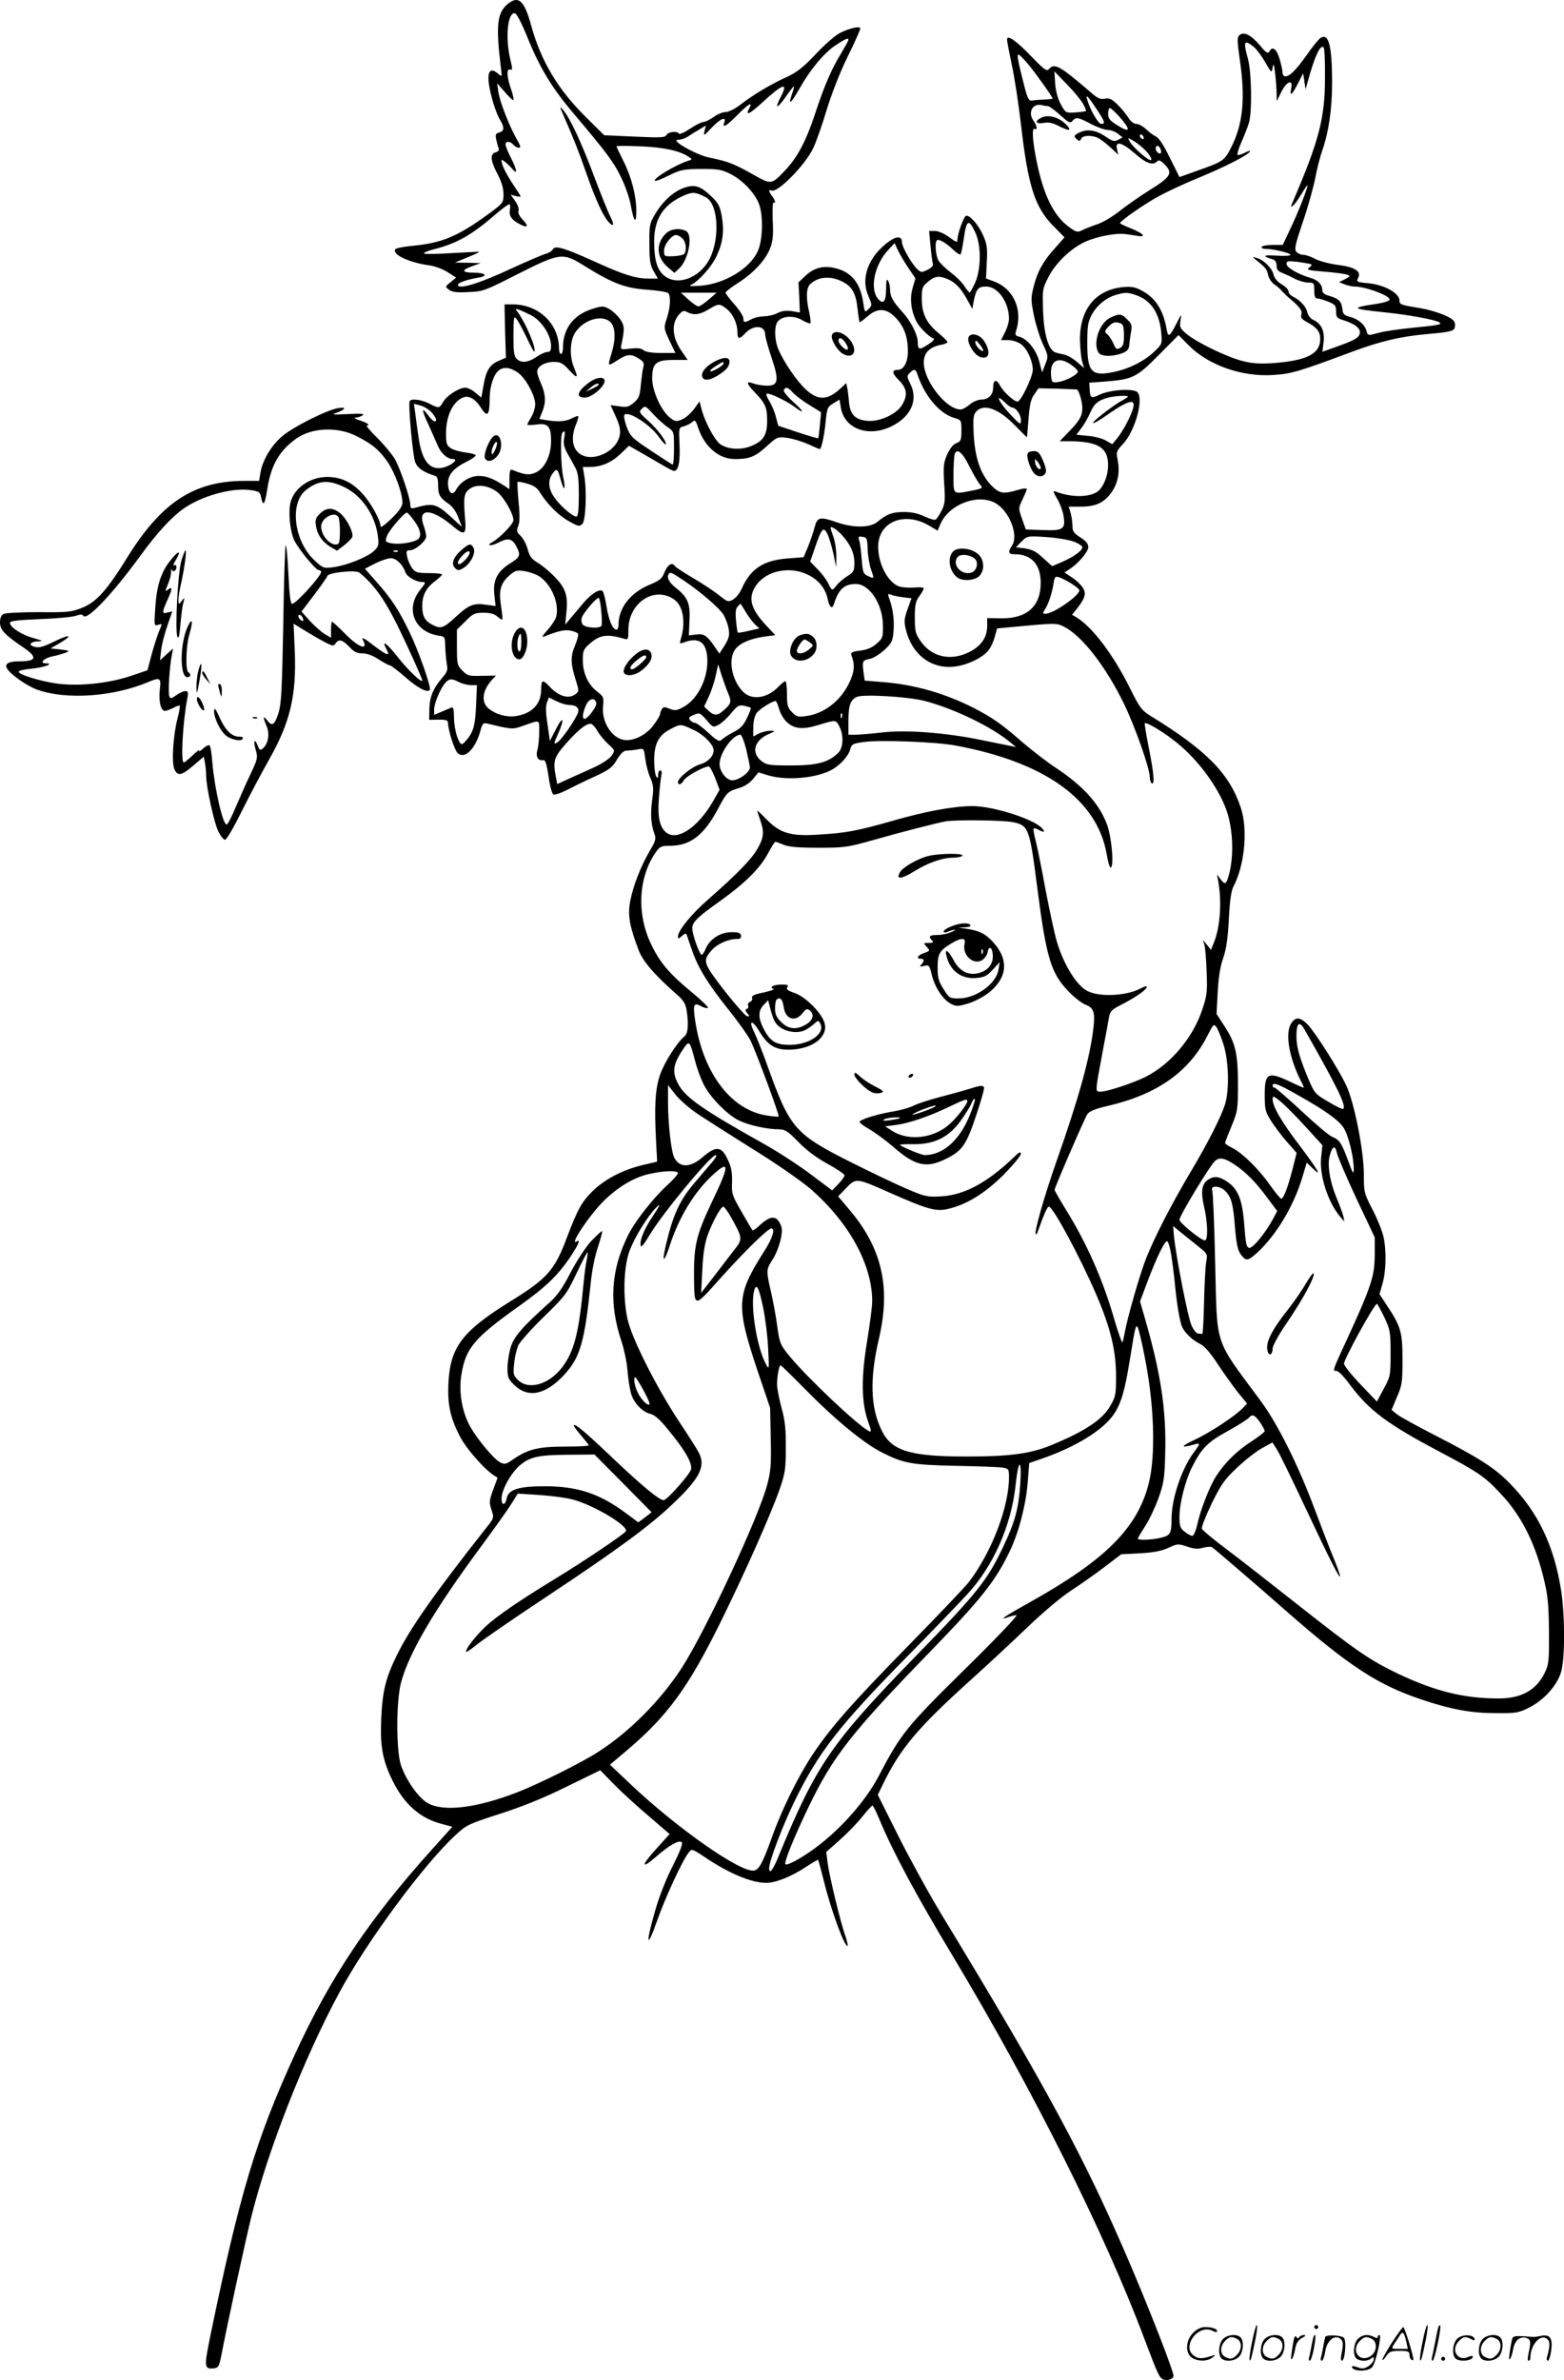 <svg version="1.0" xmlns="http://www.w3.org/2000/svg"
  viewBox="0 0 788.981 1200.22"
 preserveAspectRatio="xMidYMid meet">
<g transform="translate(-1,1200.501) scale(0.1,-0.1)"
fill="#000000" stroke="none">
<path d="M2570 11984 c-52 -45 -59 -106 -34 -314 7 -54 7 -55 -13 -37 -49 43
-63 -1 -34 -113 11 -45 30 -97 41 -115 26 -42 25 -61 -1 -68 -18 -5 -21 -11
-16 -34 3 -15 8 -35 12 -44 4 -11 0 -18 -14 -22 -30 -7 -27 -43 9 -110 20 -39
30 -71 30 -101 0 -44 -1 -45 -77 -101 -155 -113 -234 -146 -386 -160 -43 -4
-80 -12 -83 -17 -17 -27 71 -68 177 -82 25 -4 65 -19 88 -34 l42 -27 -28 -23
c-28 -22 -28 -23 -8 -38 15 -12 39 -15 97 -12 75 3 83 6 250 91 214 108 227
110 338 40 142 -88 203 -111 315 -119 55 -4 103 -12 107 -18 13 -18 9 -74 -8
-126 -16 -49 -16 -50 13 -112 l30 -63 -72 0 c-47 0 -78 5 -89 14 -11 10 -31
12 -66 8 -48 -6 -50 -5 -46 16 18 86 17 99 -6 133 -13 18 -37 41 -55 51 -30
16 -35 16 -88 -1 -92 -29 -145 -99 -145 -193 0 -18 -4 -33 -10 -33 -5 0 -10
12 -10 26 0 126 -102 224 -234 224 l-41 0 3 -134 4 -135 -35 -15 c-46 -19 -65
-49 -78 -125 l-11 -61 -30 25 c-16 14 -39 25 -50 25 -32 0 -93 -39 -112 -71
-20 -34 -21 -35 -71 -9 -39 20 -90 26 -98 13 -9 -15 15 -278 28 -310 13 -30
41 -49 98 -67 13 -4 17 -16 17 -49 0 -47 9 -63 55 -94 18 -13 37 -39 47 -68
l18 -47 -56 51 c-72 66 -91 71 -181 45 -19 -5 -23 -2 -23 14 0 35 -51 184 -78
232 -15 25 -55 73 -90 108 -35 34 -58 62 -51 62 21 0 -1 14 -39 26 -23 8 -29
12 -17 13 11 1 27 6 35 12 11 8 -10 9 -75 6 -76 -4 -85 -3 -58 6 48 18 53 31
9 24 -57 -9 -234 -98 -286 -145 -53 -46 -96 -120 -106 -180 l-7 -42 -76 0
c-252 -1 -416 -108 -587 -383 -105 -170 -158 -229 -232 -258 -51 -20 -73 -23
-216 -21 -88 0 -168 -4 -178 -9 -12 -6 -18 -21 -18 -43 0 -37 24 -63 118 -126
73 -50 67 -70 -21 -70 -55 0 -76 -13 -61 -37 18 -30 101 -88 152 -106 145 -52
382 -36 556 37 64 27 70 24 62 -38 -6 -58 5 -106 26 -106 7 0 26 7 42 15 16 9
31 14 33 11 2 -2 -3 -32 -12 -66 -21 -82 -30 -217 -16 -252 15 -39 38 -35 97
17 l52 44 6 -31 c3 -17 6 -46 6 -65 0 -55 39 -234 61 -280 12 -24 27 -43 34
-43 8 0 45 64 84 143 39 78 100 194 136 257 109 192 141 326 132 552 l-6 138
37 -23 c59 -36 95 -57 130 -75 32 -16 35 -16 47 1 16 22 36 14 74 -27 18 -19
35 -26 60 -26 23 0 52 -11 81 -30 25 -16 50 -30 56 -30 6 0 41 -27 78 -59 62
-55 110 -80 124 -66 10 10 -56 197 -103 294 -54 111 -89 165 -166 252 l-58 66
52 27 c29 14 64 26 79 26 27 0 61 -33 73 -71 7 -22 54 -49 85 -49 19 0 19 -3
-10 -39 -77 -95 -31 -211 90 -231 35 -5 35 -6 36 -57 1 -29 5 -68 8 -87 6 -29
2 -40 -22 -68 -46 -52 -65 -98 -66 -158 l-1 -55 48 1 c37 0 47 -3 47 -16 0
-35 32 -136 48 -152 35 -34 89 18 115 110 9 36 15 43 32 39 128 -31 130 -31
181 -13 92 32 84 35 84 -30 0 -33 -4 -73 -9 -91 -10 -34 4 -57 30 -51 10 2 17
-21 26 -81 6 -46 17 -87 24 -92 6 -4 37 6 68 22 31 16 94 47 141 68 74 34 89
46 112 85 21 34 34 46 52 46 13 0 37 3 54 6 30 6 30 6 37 -47 4 -30 15 -74 26
-97 16 -38 17 -53 9 -111 -10 -69 -6 -126 12 -173 8 -23 5 -35 -25 -85 -46
-80 -83 -175 -98 -253 -13 -71 -4 -123 42 -245 22 -58 79 -125 200 -231 25
-22 38 -43 42 -70 12 -70 8 -121 -10 -135 -39 -32 -103 -134 -124 -196 -24
-72 -29 -156 -19 -342 l5 -94 -72 -17 c-101 -24 -192 -71 -255 -133 -54 -54
-74 -90 -128 -232 -62 -166 -100 -208 -283 -321 -245 -152 -306 -231 -315
-415 -5 -109 10 -176 61 -273 30 -57 118 -157 164 -188 l23 -15 -22 -60 c-20
-55 -21 -64 -9 -101 14 -41 14 -42 -28 -94 -263 -334 -382 -503 -449 -640 -57
-116 -73 -182 -79 -323 -6 -136 7 -207 57 -309 59 -120 140 -191 249 -219 l53
-14 -98 -109 c-321 -356 -517 -648 -698 -1042 -194 -424 -277 -700 -422 -1402
-36 -175 -35 -183 16 -178 22 3 26 10 38 73 32 165 116 551 148 684 83 337
267 807 447 1140 137 255 426 646 585 792 56 52 66 56 223 107 110 35 220 79
335 136 l172 84 73 -75 c41 -41 120 -113 176 -160 l101 -87 -68 -75 c-77 -85
-77 -106 1 -38 65 57 115 85 128 72 7 -7 -9 -47 -44 -117 -33 -64 -69 -154
-90 -228 -49 -169 -43 -201 9 -53 41 117 129 308 161 347 14 19 17 18 83 -26
122 -82 234 -128 308 -128 47 0 129 33 199 80 32 21 61 38 62 36 2 -2 14 -48
28 -102 35 -147 108 -345 121 -331 2 2 -3 24 -11 48 -24 65 -82 306 -90 370
l-7 55 69 61 c38 34 89 86 113 117 25 31 48 56 51 56 3 0 19 -30 34 -67 69
-166 187 -386 369 -688 405 -675 770 -1403 970 -1937 69 -183 76 -196 96 -203
22 -7 50 4 50 19 0 24 -116 322 -218 561 -226 530 -420 890 -952 1765 -62 102
-159 279 -217 394 l-105 210 22 45 c90 187 175 289 450 537 80 72 207 190 282
262 80 77 172 154 221 186 46 30 122 83 169 119 l84 64 95 5 c68 4 107 11 142
27 46 21 50 22 95 7 35 -12 56 -14 81 -6 19 5 39 6 45 3 12 -8 228 -193 381
-328 310 -271 454 -366 675 -440 148 -50 250 -69 375 -69 101 -1 115 1 167 27
74 36 143 112 163 180 20 66 20 279 1 407 -35 227 -116 399 -260 545 -76 78
-155 128 -371 239 -94 48 -183 97 -198 109 l-27 22 27 65 c26 59 28 76 28 190
0 138 -8 166 -80 274 l-36 55 15 52 c18 61 21 166 5 238 -6 27 -30 88 -55 136
-43 83 -44 89 -44 178 0 120 -49 367 -90 451 -39 82 -154 263 -193 304 -37 38
-61 41 -83 7 -33 -50 -11 -175 50 -294 9 -17 15 -31 12 -31 -2 0 -33 13 -68
30 -111 53 -128 44 -128 -64 0 -75 3 -87 31 -132 17 -27 53 -75 80 -106 l50
-57 -21 -83 c-24 -93 -45 -148 -57 -148 -4 0 -30 32 -58 71 -55 79 -141 163
-192 187 -18 9 -33 19 -33 23 0 4 15 43 33 86 31 76 32 82 32 218 -1 155 -13
204 -77 299 l-31 48 6 111 c4 76 13 131 28 172 15 44 23 96 28 195 5 96 12
144 24 166 56 107 73 287 36 397 -58 172 -171 287 -455 462 -44 27 -55 41
-104 140 -83 167 -187 305 -268 356 l-24 14 22 27 c44 56 51 79 33 108 -9 15
-33 39 -54 52 l-39 26 24 16 c46 29 96 89 96 112 0 17 -12 31 -40 49 -33 21
-40 31 -40 58 0 18 -4 47 -9 65 l-10 32 62 0 c79 0 123 23 160 81 29 47 37 99
24 161 -7 32 -4 40 27 73 61 64 106 223 75 261 -18 22 -138 14 -191 -11 -44
-21 -49 -18 -51 27 l-2 33 80 6 c139 11 158 20 270 133 l100 101 51 -51 c99
-101 271 -161 428 -150 91 6 125 16 391 115 147 55 248 79 382 91 134 12 143
15 143 47 0 19 -10 29 -52 48 -29 13 -82 29 -118 35 -104 17 -110 19 -110 39
0 38 -78 81 -161 88 -54 5 -58 7 -48 26 18 33 -15 55 -101 66 -41 5 -93 19
-115 30 -21 12 -49 21 -61 21 -12 0 -27 7 -35 16 -10 13 -5 37 34 152 26 75
53 174 62 219 8 44 24 107 35 138 34 99 50 211 50 349 -1 181 -17 245 -58 220
-9 -6 -41 -44 -69 -85 -56 -78 -86 -109 -109 -109 -8 0 -14 8 -14 18 0 10 -7
42 -15 70 -16 52 -36 66 -52 37 -7 -12 -17 -6 -47 31 -45 53 -82 72 -104 51
-12 -12 -11 -29 2 -121 29 -196 17 -326 -43 -444 -34 -67 -41 -72 -166 -116
l-95 -34 -48 96 c-30 62 -55 101 -70 108 -13 6 -36 23 -51 38 -15 14 -37 26
-48 26 -13 0 -29 12 -42 33 -11 17 -35 47 -55 66 -28 27 -40 33 -63 28 -22 -4
-36 2 -68 30 -159 137 -186 152 -214 119 -10 -12 -24 -2 -84 60 -76 80 -127
117 -127 90 0 -8 11 -65 24 -128 14 -62 34 -196 46 -298 36 -313 70 -421 165
-516 l55 -56 -45 -51 c-62 -68 -91 -120 -110 -195 -15 -58 -15 -70 0 -145 9
-45 29 -110 45 -145 29 -62 29 -64 13 -104 l-16 -41 -14 54 c-15 59 -61 116
-101 126 -19 4 -22 10 -17 27 36 107 -11 214 -109 251 l-42 16 4 83 c4 68 1
90 -18 133 -23 54 -72 109 -88 99 -12 -7 -42 -92 -42 -119 0 -17 -5 -15 -42
12 -24 18 -54 31 -71 31 l-30 0 7 -75 c4 -42 9 -82 12 -90 4 -8 -6 -20 -26
-30 -30 -15 -33 -15 -52 2 -27 24 -78 113 -78 136 0 43 -46 29 -109 -33 -71
-71 -94 -162 -61 -236 20 -47 20 -48 2 -67 -19 -19 -20 -18 -27 30 -14 98 -57
153 -135 174 -63 17 -112 5 -156 -36 l-36 -34 4 -76 3 -76 -41 7 c-29 4 -51 1
-72 -10 -17 -9 -48 -16 -69 -16 -21 -1 -49 -7 -63 -15 -34 -19 -40 -18 -40 5
0 10 -20 42 -45 70 -25 28 -45 55 -45 59 0 5 28 27 63 49 78 50 139 115 162
175 14 36 17 67 13 141 -2 52 0 92 4 90 13 -8 9 11 -7 32 -18 24 -19 35 -2 28
31 -11 166 126 208 211 16 33 47 121 69 195 25 82 66 187 105 267 36 73 65
138 65 144 0 14 -53 3 -104 -23 -22 -11 -76 -58 -120 -105 -63 -67 -95 -92
-146 -116 -81 -36 -170 -90 -234 -139 -28 -22 -60 -38 -75 -38 -15 0 -42 -11
-61 -25 -19 -14 -42 -25 -51 -25 -9 0 -40 -15 -68 -34 -28 -19 -53 -30 -56
-25 -10 15 -53 10 -63 -7 -7 -13 -28 -14 -161 -8 l-153 7 -92 91 c-141 139
-227 283 -276 461 -35 128 -64 155 -120 109z m101 -168 c60 -149 122 -252 224
-373 177 -210 208 -251 246 -328 22 -44 45 -109 51 -145 15 -84 28 -99 28 -30
0 78 -25 174 -65 253 -19 38 -35 71 -35 74 0 3 55 3 123 0 119 -5 198 -23 241
-53 19 -13 19 -13 0 -19 -66 -21 -182 -91 -170 -102 3 -3 34 9 70 27 59 29 73
32 163 33 86 0 104 -3 149 -26 58 -29 119 -92 141 -146 24 -55 22 -185 -4
-242 -39 -88 -168 -166 -290 -175 -49 -3 -62 -2 -46 5 37 17 105 93 129 147
31 66 38 125 25 199 -9 51 -17 66 -55 102 -55 52 -84 60 -140 39 -53 -20 -106
-70 -143 -134 -26 -43 -28 -55 -27 -148 0 -85 4 -107 22 -138 l21 -36 -48 0
c-63 0 -130 21 -269 85 -156 70 -201 84 -213 63 -5 -9 -20 -19 -34 -22 -14 -4
-88 -35 -164 -70 -175 -82 -281 -114 -281 -87 0 10 45 26 103 36 52 8 37 25
-24 25 -60 0 -63 13 -6 33 l42 15 -65 2 -65 1 63 26 c35 14 62 27 60 28 -2 1
-61 -2 -133 -6 -71 -5 -137 -6 -145 -3 -8 3 16 14 57 24 111 29 187 73 304
175 35 30 66 52 69 50 4 -3 5 -16 2 -30 -5 -29 10 -50 51 -71 40 -21 46 -10
13 24 -17 18 -24 35 -20 45 3 9 -4 30 -17 48 l-23 32 28 -7 c21 -5 25 -4 19 6
-4 7 -25 38 -45 69 -20 31 -40 69 -44 85 -7 27 -6 28 12 14 10 -8 27 -23 36
-34 29 -36 28 -12 -2 48 -17 32 -30 65 -30 72 0 19 24 18 40 -1 7 -8 19 -15
27 -15 12 0 9 10 -10 43 -36 62 -86 189 -93 239 l-6 43 37 -42 c20 -24 40 -43
44 -43 4 0 0 24 -10 53 -23 64 -25 109 -5 101 12 -4 12 3 0 53 -26 111 -13
238 24 231 9 -2 35 -53 63 -122z m1619 -12 c0 -4 -16 -33 -35 -65 -50 -81 -86
-164 -134 -310 -46 -139 -90 -221 -154 -287 -67 -70 -66 -69 -165 -13 -91 51
-120 62 -212 81 -65 12 -202 90 -160 90 14 0 34 6 45 13 11 7 37 24 58 36 l38
23 -7 -28 c-6 -27 -4 -26 39 20 42 44 74 56 60 21 -10 -29 13 -14 67 40 56 57
79 70 60 34 -22 -40 0 -31 61 25 106 98 137 110 100 37 -34 -65 -24 -69 20 -8
22 32 42 57 44 57 2 0 -2 -18 -10 -40 -21 -60 -5 -48 38 28 55 97 122 178 181
218 50 33 66 40 66 28z m2043 -34 c14 -11 41 -46 59 -78 33 -57 33 -57 38 -27
5 24 7 17 13 -34 4 -35 7 -80 7 -100 l1 -36 22 45 c27 55 60 68 51 21 -9 -45
2 -38 33 22 l27 52 6 -40 6 -40 13 45 c34 124 62 182 78 166 5 -4 8 -74 7
-154 0 -201 -30 -316 -159 -617 -15 -34 -15 -37 -1 -26 8 7 27 33 41 57 14 24
28 44 30 44 7 0 -44 -132 -85 -217 l-39 -83 -50 0 c-27 0 -53 -4 -56 -10 -3
-6 5 -10 19 -10 39 0 126 -21 126 -30 0 -5 -33 -7 -72 -4 -69 4 -73 -2 -15
-20 10 -3 17 -15 17 -31 0 -19 7 -28 28 -36 15 -6 44 -19 64 -30 20 -10 51
-19 67 -19 29 0 31 -2 31 -40 0 -29 4 -40 15 -40 8 0 33 -7 55 -16 35 -14 40
-20 40 -49 0 -30 4 -35 38 -45 53 -17 82 -38 82 -59 0 -26 -17 -38 -108 -71
l-81 -29 6 49 c6 56 -11 93 -52 112 -14 6 -27 23 -30 38 -6 29 -35 60 -72 79
-13 6 -23 18 -23 27 0 8 -15 24 -34 35 -22 13 -37 31 -41 48 -7 33 -50 76 -85
85 -24 7 -24 7 -5 -9 48 -38 56 -47 62 -76 3 -16 17 -38 30 -47 14 -9 32 -25
41 -36 10 -10 23 -24 31 -30 56 -47 72 -67 66 -86 -5 -16 1 -24 26 -38 52 -28
69 -49 69 -86 0 -75 -66 -109 -235 -122 -69 -5 -106 -2 -155 10 -80 20 -232
94 -283 136 -34 29 -37 35 -32 68 6 37 6 37 -19 -12 -36 -71 -43 -75 -51 -30
-17 97 -58 160 -128 195 -32 17 -52 20 -93 16 -138 -14 -217 -112 -216 -266 1
-42 6 -91 11 -109 l10 -33 -35 30 c-19 17 -47 33 -62 37 -15 3 -35 8 -46 11
-35 10 -60 88 -64 209 -4 107 -3 113 26 170 36 72 114 147 187 180 59 27 160
46 206 38 16 -2 43 -6 60 -9 46 -7 23 15 -40 40 -28 11 -51 22 -51 25 1 11
130 101 200 138 41 22 131 64 200 92 129 53 244 112 256 131 3 6 -8 3 -26 -6
-17 -9 -34 -14 -37 -11 -3 3 5 32 19 63 14 32 31 75 38 97 17 54 14 258 -5
326 -24 87 -19 97 28 60z m-1137 -88 c35 -41 124 -166 124 -174 0 -2 -19 -4
-43 -5 -23 -1 -51 -3 -61 -5 -16 -3 -23 10 -41 82 -30 118 -36 150 -27 150 4
0 25 -21 48 -48z m279 -203 c9 -17 15 -32 13 -34 -2 -2 -25 -5 -53 -7 -49 -3
-49 -3 -73 40 -15 27 -26 65 -29 105 l-4 62 65 -67 c36 -37 72 -81 81 -99z
m64 -20 c45 -67 49 -79 26 -79 -14 0 -54 68 -69 118 -12 36 0 26 43 -39z
m-243 11 c7 0 34 -20 62 -45 43 -39 51 -43 62 -30 17 21 30 19 93 -15 31 -16
69 -30 84 -30 16 0 39 -9 52 -19 l24 -19 -22 -12 c-19 -10 -28 -8 -60 14 -48
33 -92 42 -130 25 -35 -15 -37 -21 -17 -38 10 -9 15 -8 20 4 7 20 65 20 96 -2
14 -9 40 -30 58 -47 l33 -31 -6 28 c-11 44 25 35 91 -23 56 -49 89 -61 111
-39 9 9 18 5 38 -15 43 -43 32 -63 -73 -128 -51 -32 -120 -80 -155 -108 -34
-27 -84 -57 -112 -66 -27 -9 -62 -23 -76 -30 -24 -12 -30 -10 -67 17 -76 55
-128 161 -162 328 -22 108 -26 176 -10 166 15 -9 11 17 -5 39 -32 42 -7 92 40
81 11 -3 25 -5 31 -5z m363 -56 c57 -65 53 -81 -9 -43 -42 26 -50 36 -50 60 0
16 4 29 9 29 5 0 28 -21 50 -46z m121 -105 c0 -6 -4 -7 -10 -4 -5 3 -10 11
-10 16 0 6 5 7 10 4 6 -3 10 -11 10 -16z m11 -65 c17 -18 29 -38 27 -45 -5
-14 -92 61 -110 94 -10 19 -9 19 21 1 18 -10 45 -33 62 -50z m73 10 c4 -9 4
-19 2 -21 -8 -8 -26 8 -26 23 0 19 16 18 24 -2z m-2293 -244 c62 -33 72 -205
19 -310 -53 -103 -176 -143 -239 -76 -29 31 -41 78 -41 164 0 111 44 181 141
227 52 24 66 23 120 -5z m1359 -177 c30 -65 30 -180 0 -252 -13 -28 -25 -51
-29 -51 -3 1 -15 15 -26 32 -11 18 -42 49 -69 69 -27 21 -55 48 -62 61 -14 24
-19 90 -8 101 9 9 44 -11 81 -46 18 -17 35 -28 38 -25 4 3 10 36 16 73 14 103
25 110 59 38z m-337 -180 l35 -52 -14 -48 c-16 -52 -8 -117 20 -171 16 -30 64
-77 85 -84 8 -2 -2 -14 -27 -30 -44 -29 -52 -28 -52 11 -1 39 -34 105 -78 153
-48 53 -62 78 -62 115 0 15 -5 35 -10 43 -7 11 -10 -1 -10 -42 0 -65 -15 -82
-42 -48 -42 52 -15 174 55 247 l30 32 17 -37 c10 -20 33 -60 53 -89z m2026 21
c11 -4 10 -7 -4 -18 -17 -12 -7 -14 76 -21 52 -4 103 -11 114 -15 18 -6 17 -8
-10 -23 l-30 -15 28 -11 c16 -6 38 -11 50 -11 55 0 177 -45 177 -65 0 -8 -29
-17 -77 -24 -121 -18 -114 -24 52 -41 117 -12 250 -36 275 -50 19 -11 0 -15
-145 -29 -60 -6 -134 -17 -163 -25 -51 -14 -52 -14 -58 9 -8 32 -42 62 -84 72
-29 8 -36 14 -38 39 -5 39 -17 52 -63 66 -30 8 -39 16 -39 33 0 26 -25 50 -60
59 -57 16 -119 51 -120 69 0 16 6 17 53 12 28 -4 58 -9 66 -11z m-2358 -90
c48 -24 67 -60 75 -135 4 -38 9 -69 11 -69 3 0 21 14 40 30 50 44 95 42 142
-8 42 -44 61 -97 61 -168 0 -55 -21 -94 -50 -94 -33 0 -31 -17 5 -53 41 -41
45 -76 15 -125 -29 -47 -116 -86 -177 -79 -60 6 -84 32 -90 93 -2 27 -6 60 -9
73 l-5 24 -27 -25 c-67 -63 -115 -64 -177 -7 -46 43 -112 139 -139 204 -19 45
-21 115 -3 138 21 29 81 33 123 8 20 -12 39 -19 42 -16 3 3 0 28 -6 56 -17 73
-15 123 6 142 42 38 103 42 163 11z m526 15 c39 -15 70 -46 101 -103 l27 -49
8 44 c12 57 22 69 62 69 59 0 115 -79 115 -163 0 -15 -9 -46 -20 -67 l-20 -40
36 0 c20 0 48 -9 64 -20 31 -22 60 -85 60 -130 0 -35 -60 -160 -77 -160 -18 0
-72 49 -89 82 -18 34 -34 28 -34 -12 0 -36 -24 -60 -60 -60 -16 0 -42 -11 -58
-25 -17 -14 -37 -25 -46 -25 -73 0 -186 145 -186 237 0 48 29 78 86 89 19 3
34 10 34 14 0 4 -20 24 -45 45 -61 49 -85 99 -85 174 0 54 3 62 31 85 33 28
53 32 96 15z m-1201 -104 c-22 -19 -45 -35 -53 -35 -7 0 -30 16 -51 35 l-37
34 90 0 90 0 -39 -34z m2157 21 c74 -27 116 -90 125 -188 5 -58 4 -59 -36 -97
-50 -48 -129 -87 -204 -102 -112 -23 -133 -1 -133 146 0 85 3 106 22 142 26
48 73 87 123 101 47 14 59 13 103 -2z m-2068 -68 c32 -25 55 -74 55 -118 0
-36 9 -38 39 -6 42 45 101 41 101 -6 0 -11 14 -62 31 -113 40 -117 36 -145
-21 -145 -21 0 -51 5 -66 10 -42 16 -41 3 3 -43 55 -57 63 -76 63 -145 0 -72
-20 -103 -85 -128 -51 -19 -112 -15 -150 10 -28 18 -77 109 -95 174 l-11 43
-28 -39 c-16 -21 -43 -45 -60 -52 -29 -12 -35 -11 -59 7 -45 33 -92 136 -92
199 0 78 19 94 109 94 l70 0 -35 51 c-43 65 -47 132 -11 175 20 23 26 25 44
15 33 -17 64 -13 108 14 49 30 55 30 90 3z m-987 -32 c54 -28 102 -101 102
-156 0 -23 -5 -30 -19 -30 -10 0 -35 -11 -55 -25 -42 -29 -78 -32 -100 -9 -13
12 -16 38 -16 117 1 95 2 101 17 82 8 -11 31 -53 50 -93 19 -41 36 -72 38 -70
13 12 -40 138 -81 196 -17 22 -16 22 10 13 14 -6 38 -17 54 -25z m402 -36 c25
-25 27 -85 5 -156 -20 -67 -20 -67 23 -40 55 36 73 38 111 15 26 -16 32 -24
27 -42 -4 -12 -9 -53 -13 -90 -5 -59 -10 -71 -36 -93 -25 -21 -36 -24 -73 -18
l-44 6 26 -57 c19 -42 25 -66 21 -92 -15 -91 -153 -148 -212 -88 -30 29 -33
83 -9 140 8 20 13 39 11 41 -2 3 -17 -2 -33 -11 -31 -16 -67 -18 -126 -9 l-37
6 14 35 c20 48 18 89 -5 142 -11 24 -20 51 -20 62 0 26 39 49 84 49 33 0 45
-6 78 -42 41 -45 47 -41 23 15 -23 56 -20 137 8 177 43 64 136 91 177 50z
m2320 -212 c19 -13 35 -28 37 -35 5 -15 -63 -51 -103 -55 -27 -3 -29 -1 -32
38 -5 71 37 93 98 52z m-2789 -41 c39 -26 89 -116 89 -161 0 -17 -9 -46 -20
-64 -11 -18 -20 -35 -20 -38 0 -4 20 -3 44 0 60 9 76 -8 76 -82 0 -73 -31
-138 -76 -159 -33 -16 -57 -13 -121 13 -10 4 -13 -9 -13 -46 l0 -52 -27 18
c-55 36 -89 49 -128 49 -44 0 -94 -31 -115 -71 -18 -33 -40 -13 -40 35 0 43
29 76 98 110 23 12 42 25 42 30 0 4 -23 11 -51 14 -28 4 -62 13 -75 22 -21 14
-24 23 -24 78 1 88 37 161 90 179 27 9 59 -10 86 -53 32 -51 44 -40 44 44 0
62 20 124 47 145 25 18 56 15 94 -11z m2015 -4 c36 -112 111 -202 186 -225 38
-11 38 -11 38 -65 0 -48 -3 -54 -26 -63 -16 -6 -32 -27 -46 -57 -18 -41 -20
-59 -15 -146 6 -86 4 -104 -13 -137 -11 -21 -24 -42 -30 -45 -6 -4 -31 4 -57
16 -31 15 -65 22 -102 22 -59 0 -87 -10 -134 -49 -37 -31 -120 -32 -202 -4
-89 31 -102 28 -115 -22 -6 -24 -21 -68 -33 -98 l-23 -55 -79 -6 c-123 -9
-189 -52 -233 -152 -10 -23 -30 -48 -45 -56 -24 -13 -28 -11 -69 22 -24 19
-82 58 -130 86 -48 28 -90 56 -93 61 -13 22 -37 8 -52 -29 -13 -34 -24 -43
-79 -66 -96 -41 -154 -117 -154 -202 0 -13 -4 -23 -10 -23 -19 0 -39 46 -50
115 -6 39 -15 74 -20 79 -14 14 -58 -13 -99 -62 -20 -24 -48 -58 -63 -75 l-27
-32 6 57 c9 87 -2 124 -55 180 -25 27 -65 60 -87 74 -33 19 -43 32 -53 69 -7
26 -23 56 -36 68 -20 19 -21 26 -12 49 8 18 9 55 2 122 -5 53 -7 98 -5 101 3
2 25 -2 49 -9 33 -9 51 -22 65 -46 37 -59 94 -116 146 -144 46 -26 52 -27 67
-13 17 18 23 168 9 245 l-7 42 32 0 c60 0 110 21 156 64 l45 43 61 -35 c34
-19 83 -48 109 -63 27 -16 52 -29 57 -29 22 0 32 46 28 131 -4 87 -4 88 21 94
15 4 33 13 42 21 15 14 18 11 32 -31 33 -95 104 -155 185 -155 72 0 102 12
158 63 54 49 56 50 105 44 28 -4 75 -18 106 -32 30 -14 57 -25 58 -25 9 0 24
73 30 138 7 69 9 75 39 93 l31 19 7 -42 c19 -107 140 -150 257 -92 98 49 135
134 92 216 -16 33 -17 38 -2 52 20 21 30 20 37 -1z m-625 -99 c13 -14 50 -42
83 -62 l58 -36 -6 -65 c-3 -35 -7 -65 -8 -66 -2 -2 -48 12 -103 30 l-99 33
-12 45 c-6 25 -22 62 -34 81 -15 26 -18 36 -8 36 21 -1 99 -39 135 -66 54 -41
51 -26 -6 25 -31 28 -51 53 -47 60 11 17 20 14 47 -15z m1431 17 c10 -2 28
-61 28 -93 0 -40 -14 -65 -68 -120 l-46 -48 54 0 c141 -2 190 -33 190 -121 0
-55 -26 -117 -58 -136 -45 -27 -131 -26 -206 3 -16 6 -15 2 8 -38 14 -24 29
-65 32 -89 9 -63 -4 -71 -107 -67 l-84 3 -19 53 c-19 54 -19 54 2 98 12 25 22
48 22 53 0 5 -21 3 -47 -5 -73 -22 -92 -18 -134 25 -53 57 -80 136 -87 254 -4
84 -2 100 13 117 38 42 114 14 197 -72 32 -33 58 -59 59 -57 0 2 4 45 8 95 5
69 12 98 29 121 l21 30 93 -2 c51 -2 96 -4 100 -4z m258 -36 c0 -2 -13 -11
-28 -19 -42 -22 -154 -108 -148 -114 3 -3 32 13 63 35 144 101 171 95 114 -22
-16 -33 -41 -73 -55 -90 l-25 -30 -33 19 c-18 10 -59 21 -91 23 l-57 6 25 33
c14 18 34 53 45 78 19 46 42 64 95 77 35 8 95 11 95 4z m-585 -55 c19 0 45
-35 45 -62 0 -28 -1 -28 -55 29 -56 60 -79 110 -27 60 15 -15 32 -27 37 -27z
m-2927 -25 c12 -15 22 -30 22 -36 0 -18 -19 -8 -40 22 -34 46 -34 28 -1 -42
16 -35 37 -83 47 -106 17 -43 50 -73 80 -73 26 0 -1 -27 -40 -40 -74 -24 -118
25 -135 153 -7 45 -14 101 -17 124 l-6 42 33 -9 c19 -5 44 -21 57 -35z m1190
-74 c32 -22 32 -23 32 -108 0 -46 -3 -83 -7 -81 -5 2 -54 34 -110 71 -95 63
-103 71 -122 120 -10 29 -16 56 -11 60 20 22 131 -50 175 -113 16 -22 30 -38
33 -36 9 10 -40 76 -88 119 -46 41 -48 45 -32 61 16 16 19 15 57 -27 22 -24
55 -54 73 -66z m-1568 -46 c79 -40 113 -69 155 -129 37 -54 75 -157 75 -205 0
-19 -15 -42 -55 -81 -31 -30 -55 -48 -55 -40 0 31 -50 121 -92 166 -53 58
-107 83 -176 84 -91 0 -174 -60 -188 -136 -10 -52 1 -145 21 -185 25 -48 108
-149 123 -149 6 0 12 -4 12 -9 0 -21 -127 -161 -146 -161 -9 0 -14 44 -19 150
-4 83 -10 148 -14 145 -3 -4 -9 -183 -12 -398 -6 -322 -10 -401 -23 -444 -20
-64 -33 -73 -57 -42 -23 29 -24 20 -4 -28 17 -40 8 -90 -20 -113 -12 -10 -17
-7 -25 15 -16 41 -23 23 -10 -22 11 -37 10 -45 -25 -119 -21 -43 -54 -119 -75
-167 -20 -49 -41 -89 -46 -90 -19 -4 -61 177 -73 315 -3 42 -9 80 -14 84 -4 4
-19 -3 -34 -17 -14 -13 -23 -17 -18 -9 4 8 -10 -2 -31 -22 -22 -21 -43 -38
-47 -38 -16 0 -5 205 18 323 6 31 4 37 -10 37 -9 0 -30 -9 -46 -21 -26 -18
-30 -19 -35 -4 -7 17 1 148 13 207 l6 33 -33 -30 -33 -30 6 51 c3 28 17 83 31
123 l25 73 -25 -6 c-29 -8 -28 0 7 78 20 44 18 56 -6 36 -13 -11 -12 -5 3 31
10 24 17 53 15 64 -1 11 0 14 3 7 7 -15 24 -6 24 14 0 9 -5 12 -12 8 -7 -4 -2
9 10 29 30 52 10 46 -33 -10 -45 -59 -65 -125 -72 -237 -6 -87 -5 -88 15 -82
21 7 21 7 5 -31 -9 -21 -26 -74 -38 -118 l-21 -80 -82 -28 c-114 -38 -256 -53
-369 -40 -89 12 -207 48 -198 62 2 5 32 11 65 14 66 7 116 26 71 27 -36 0 -8
28 38 36 20 4 47 12 61 17 23 10 21 11 -25 17 l-50 5 48 28 c68 40 50 46 -27
8 -66 -32 -83 -35 -110 -25 -24 9 -8 24 27 25 27 1 23 3 -23 16 -58 15 -120
55 -120 77 0 10 38 14 153 19 84 3 166 11 181 17 20 7 31 8 36 0 17 -28 145
106 290 305 82 113 156 193 216 235 91 64 242 106 334 94 46 -6 52 -10 57 -36
10 -50 19 -39 31 39 19 122 60 194 146 256 79 56 209 62 306 12z m1046 -10
c-5 -26 -1 -44 16 -76 13 -22 31 -55 40 -72 14 -25 18 -56 18 -139 0 -75 -4
-108 -12 -108 -19 0 -78 50 -109 93 -34 46 -37 91 -10 126 21 27 24 23 41 -38
16 -59 25 -45 11 19 -12 56 -15 213 -4 223 13 14 15 6 9 -28z m2045 -143 c20
-40 44 -81 53 -91 16 -17 14 -19 -40 -30 -99 -19 -94 -23 -94 78 0 49 3 97 6
106 12 32 39 9 75 -63z m-3155 -103 c88 -42 156 -140 170 -246 6 -48 4 -54
-20 -77 -34 -31 -136 -72 -203 -81 -50 -7 -53 -6 -96 34 -105 97 -128 291 -42
356 62 48 111 52 191 14z m772 -25 c34 -26 82 -110 82 -142 0 -19 -67 -88
-105 -110 -38 -20 -7 -23 32 -2 46 24 68 19 88 -21 23 -43 19 -54 -33 -86 -64
-40 -87 -86 -78 -160 l6 -54 -45 6 c-65 10 -89 1 -155 -60 -64 -59 -76 -63
-120 -40 -37 19 -50 43 -50 95 0 52 19 90 64 124 20 15 36 30 36 34 0 4 -30 7
-66 7 -59 0 -69 3 -85 25 -10 14 -22 40 -25 58 -6 28 -4 32 14 32 27 0 82 47
82 70 0 9 -6 36 -14 58 -30 85 40 84 143 -2 68 -57 75 -51 66 48 -8 100 -3
121 33 141 35 19 87 11 130 -21z m2520 -60 c67 -44 110 -159 78 -209 -23 -35
-20 -45 14 -45 83 0 130 -52 130 -144 0 -118 -69 -180 -197 -179 l-73 1 0 -40
c0 -57 -31 -102 -92 -132 -93 -46 -189 -24 -244 56 -26 37 -29 50 -29 119 0
65 4 82 23 108 12 16 22 34 22 39 0 5 -22 7 -50 4 -27 -2 -63 1 -78 7 -55 23
-102 114 -102 199 0 125 131 180 256 107 l44 -26 14 33 c44 103 198 158 284
102z m-2938 -86 c34 -46 39 -83 13 -96 -30 -15 -91 -23 -127 -17 -33 7 -34 8
-24 37 10 29 87 118 101 118 4 0 20 -19 37 -42z m2156 -70 c43 -46 64 -92 64
-140 0 -42 -3 -48 -35 -68 -19 -12 -44 -33 -55 -47 -23 -29 -22 -30 -44 14 -9
18 -33 49 -53 69 l-36 37 24 70 c34 99 43 108 62 71 9 -17 22 -62 31 -100 l14
-69 1 55 c0 30 -6 73 -14 95 -8 22 -15 44 -15 48 0 12 32 -8 56 -35z m131 -73
c1 -33 9 -79 17 -102 17 -48 17 -48 -17 -32 -22 10 -25 19 -30 83 -3 39 -8 82
-12 94 -7 21 -5 23 16 20 22 -3 24 -8 26 -63z m1036 40 c26 -9 47 -23 47 -30
0 -17 -45 -49 -105 -75 l-47 -20 -44 39 c-41 39 -59 47 -114 53 l-25 3 28 29
c28 28 30 29 120 23 51 -3 113 -13 140 -22z m-3406 -51 c-3 -3 -12 -4 -19 -1
-8 3 -5 6 6 6 11 1 17 -2 13 -5z m-146 -151 c50 -53 89 -112 144 -222 46 -93
125 -267 125 -277 0 -17 -71 51 -124 118 -56 71 -84 91 -56 38 20 -37 4 -32
-65 20 -40 32 -62 44 -56 32 33 -62 -18 -45 -91 30 -32 32 -60 58 -63 58 -3 0
-5 -18 -5 -41 l0 -40 -31 18 c-17 10 -51 40 -75 66 l-43 48 63 83 c35 46 65
89 68 97 5 16 132 30 158 18 8 -4 31 -25 51 -46z m854 29 c64 -38 108 -138 91
-207 -4 -14 -23 -44 -44 -67 -26 -29 -31 -39 -17 -33 70 28 103 36 132 30 18
-3 35 -10 39 -16 3 -6 -4 -33 -16 -61 -23 -54 -22 -91 7 -181 14 -45 14 -49
-3 -62 -35 -27 -86 -12 -133 39 -33 36 -41 33 -41 -15 0 -74 -45 -122 -127
-135 -46 -7 -99 7 -137 37 -40 32 -34 91 16 146 l20 21 -71 -1 c-65 -2 -73 0
-98 26 -26 26 -28 32 -28 117 l0 90 43 42 c38 39 47 43 91 43 34 0 55 -6 70
-19 12 -11 23 -17 25 -15 2 2 -1 34 -7 71 -12 78 -1 114 46 154 26 22 37 25
71 19 23 -3 54 -14 71 -23z m1364 3 c52 -26 87 -70 97 -124 8 -38 22 -49 30
-24 25 78 53 103 112 103 68 0 135 -101 136 -208 1 -60 -1 -66 -31 -92 -23
-21 -48 -31 -83 -36 -42 -5 -50 -10 -45 -23 18 -46 16 -81 -8 -133 -43 -95
-128 -162 -221 -174 -39 -6 -48 -3 -70 19 -23 23 -26 35 -26 92 0 36 -4 65 -8
65 -5 0 -19 -12 -33 -26 -57 -61 -137 -73 -182 -26 -57 59 -75 166 -37 214 24
31 77 53 148 63 l53 7 -44 47 c-81 86 -95 141 -54 202 51 77 173 102 266 54z
m-629 -28 c81 -54 179 -138 199 -171 11 -18 23 -50 27 -73 5 -33 1 -47 -20
-82 l-27 -42 -26 38 c-37 54 -53 64 -93 58 l-35 -4 3 73 c5 87 -8 119 -68 166
-37 29 -50 57 -34 73 8 7 11 6 74 -36z m1952 -13 c20 -13 39 -27 42 -33 13
-21 -127 -121 -170 -121 -15 0 -15 2 -2 23 17 26 34 76 43 130 5 34 9 37 28
31 12 -4 38 -17 59 -30z m-2004 -80 c48 -31 63 -115 36 -203 -6 -21 -5 -23 12
-17 74 29 113 7 121 -66 11 -99 -41 -214 -117 -257 -36 -20 -45 -21 -72 -10
-25 10 -31 10 -39 -2 -5 -8 -9 -19 -9 -25 0 -6 -14 -30 -31 -53 -37 -52 -105
-86 -153 -77 -62 12 -111 91 -104 168 5 47 3 50 -30 76 -45 34 -72 93 -72 158
0 47 3 55 35 83 51 45 88 50 173 25 21 -6 22 -4 22 45 0 134 127 221 228 155z
m1158 9 l42 -5 -20 -56 c-17 -47 -18 -62 -8 -103 30 -123 125 -197 240 -186
67 6 151 46 180 87 10 14 23 43 29 66 l11 40 151 14 c144 13 153 12 188 -6 92
-48 210 -201 302 -390 54 -111 129 -324 129 -366 0 -15 5 -30 10 -33 16 -10
11 52 -15 180 -13 65 -22 121 -20 123 6 7 81 -36 142 -83 108 -81 210 -211
261 -332 42 -99 50 -250 20 -355 -13 -44 -19 -46 -42 -15 l-17 22 5 -25 c21
-108 12 -241 -21 -320 l-14 -35 -20 25 -21 25 8 -25 c4 -14 9 -75 11 -136 4
-99 2 -119 -22 -190 -47 -142 -159 -275 -285 -339 -62 -31 -194 -75 -227 -75
-29 0 -30 -10 10 205 15 77 29 155 32 173 5 27 15 37 57 58 71 36 125 73 132
89 4 10 -6 8 -33 -6 -72 -37 -209 -43 -268 -10 -54 29 -118 134 -152 249 -11
37 -36 153 -56 257 -19 105 -42 217 -50 249 -9 32 -13 61 -11 63 2 3 13 0 24
-6 31 -16 37 -13 18 8 -42 46 -246 111 -350 111 -95 0 -237 -26 -406 -75 -176
-50 -234 -61 -375 -69 -136 -9 -190 8 -256 75 -27 28 -49 48 -49 46 0 -3 7
-24 15 -47 21 -61 19 -88 -15 -147 -31 -53 -101 -125 -249 -255 -83 -72 -151
-156 -151 -186 0 -13 3 -12 20 3 16 14 21 15 25 4 2 -8 14 -41 25 -73 30 -89
79 -169 180 -296 51 -63 102 -135 115 -160 29 -58 148 -380 143 -385 -2 -3
-30 0 -61 5 -188 30 -331 230 -364 507 -6 56 0 63 38 42 11 -6 25 -9 30 -7 6
2 -31 38 -83 81 -112 92 -160 149 -204 242 -74 154 -63 340 26 465 19 27 27
30 73 30 101 1 170 55 241 190 42 79 47 84 104 101 27 8 54 25 71 46 l27 33
50 -15 c89 -27 235 -15 314 25 46 24 89 70 99 106 7 26 13 30 67 37 83 12 363
1 462 -17 454 -84 717 -273 765 -549 6 -37 15 -67 19 -67 19 0 7 146 -16 213
-38 106 -120 198 -261 291 -44 29 -119 87 -167 128 -104 91 -151 124 -244 172
-149 76 -304 120 -467 132 l-85 7 -6 44 c-7 54 -5 59 34 66 17 4 49 24 72 45
38 36 42 44 46 101 4 55 -5 115 -25 166 -5 15 -3 17 13 11 10 -5 38 -10 60
-13z m-1523 -69 c4 -37 4 -71 1 -75 -9 -15 -81 -10 -94 6 -6 8 -9 23 -5 36 8
23 72 99 85 99 4 0 10 -30 13 -66z m730 -7 c14 -23 35 -51 47 -62 l21 -19 -53
-12 c-29 -7 -54 -11 -56 -9 -2 2 -6 28 -9 59 -4 38 -2 61 7 71 7 8 14 15 15
15 2 0 14 -19 28 -43z m-2233 -41 c0 -5 -7 -3 -15 4 -8 7 -12 17 -9 22 7 10
24 -9 24 -26z m2144 -369 c18 -42 15 -51 -29 -89 -27 -23 -44 -22 -71 3 l-22
21 24 51 c13 29 29 77 35 107 l12 55 17 -55 c10 -30 25 -72 34 -93z m-1358 58
c16 -8 43 -15 60 -15 l30 0 -4 -92 c-4 -108 -13 -142 -47 -183 -21 -25 -26
-28 -35 -15 -17 25 -30 83 -30 134 0 34 -4 47 -12 43 -7 -3 -30 -12 -50 -21
l-38 -16 0 27 c0 32 33 109 57 135 20 22 32 22 69 3z m2346 -94 c148 -38 341
-131 438 -212 l25 -21 -30 6 c-16 3 -84 17 -149 30 -173 36 -378 52 -498 37
-53 -6 -113 -11 -132 -11 l-36 0 0 71 c0 77 10 105 43 120 34 14 254 1 339
-20z m-1792 -21 c36 0 53 -14 46 -38 -12 -35 -84 -140 -105 -151 -19 -11 -19
-8 5 45 34 77 24 93 -12 21 l-30 -58 -12 83 c-9 58 -10 92 -3 110 l10 26 38
-19 c20 -10 49 -19 63 -19z m138 9 c3 -17 -43 -79 -59 -79 -13 0 -11 26 6 66
15 37 47 45 53 13z m922 -28 c5 -21 22 -50 36 -64 38 -38 81 -43 163 -18 88
27 88 27 106 -9 22 -43 19 -106 -6 -131 -48 -48 -106 -64 -236 -64 -108 0
-125 2 -150 21 -54 40 -40 103 30 135 41 18 41 19 12 19 -16 0 -42 -7 -57 -14
l-28 -15 0 47 c0 27 7 57 16 70 13 20 77 60 96 62 4 0 12 -17 18 -39z m-143 5
c3 -2 -6 -26 -19 -52 -17 -37 -34 -54 -68 -71 -25 -13 -51 -30 -59 -38 -12
-12 -22 -7 -68 35 -30 28 -60 50 -68 50 -7 0 -18 6 -24 14 -9 11 -5 16 19 26
29 12 32 11 64 -26 32 -38 34 -38 61 -24 15 8 44 34 63 58 32 38 39 43 66 38
16 -4 31 -8 33 -10z m460 -48 c-3 -8 -6 -5 -6 6 -1 11 2 17 5 13 3 -3 4 -12 1
-19z m-1232 -71 c10 -18 34 -46 53 -64 35 -32 35 -32 18 -58 -11 -16 -48 -41
-94 -62 -42 -19 -100 -45 -129 -58 l-52 -24 -5 27 c-18 90 -13 106 49 177 62
71 109 107 129 99 7 -3 21 -19 31 -37z m480 9 c54 -24 105 -76 105 -105 0 -30
-30 -60 -70 -71 -39 -11 -110 -68 -110 -89 0 -18 18 -13 30 10 11 19 101 69
125 69 6 0 20 -27 33 -59 l22 -59 -36 -63 c-74 -125 -172 -192 -228 -156 -37
25 -50 77 -42 176 3 47 9 98 12 114 4 17 2 27 -5 27 -6 0 -11 -10 -11 -22 0
-19 -2 -20 -10 -8 -5 8 -10 44 -10 80 0 83 22 127 80 157 53 28 53 28 115 -1z
m269 -98 c9 -40 18 -82 19 -92 2 -24 -55 -66 -89 -66 -29 0 -64 44 -64 82 0
55 66 148 105 148 6 0 19 -33 29 -72z m1346 -369 c80 -17 84 -29 124 -341 44
-340 68 -421 154 -510 30 -32 70 -63 89 -70 40 -15 48 -38 39 -116 -17 -149
-74 -355 -186 -672 -62 -177 -114 -359 -105 -368 2 -3 7 1 9 9 32 90 49 129
57 129 21 0 156 -251 240 -445 71 -166 99 -281 99 -409 0 -93 -2 -105 -30
-152 -39 -69 -131 -129 -300 -198 -102 -42 -210 -56 -422 -56 -286 0 -379 28
-429 129 -58 116 -63 261 -15 466 60 257 16 453 -146 646 l-60 71 34 35 c57
60 53 60 225 -16 195 -86 236 -98 301 -81 93 23 182 79 275 171 48 49 87 96
87 106 0 13 -11 7 -42 -24 -130 -123 -244 -184 -359 -191 -72 -4 -81 -2 -175
38 -54 23 -184 85 -289 138 -274 138 -301 169 -410 473 -29 81 -61 161 -70
178 -31 62 -11 66 25 6 46 -76 84 -97 165 -93 113 7 187 70 163 139 -18 51
-95 127 -148 146 -38 13 -46 20 -38 30 8 10 2 13 -30 13 -40 0 -65 -14 -40
-22 7 -3 -16 -10 -50 -18 -46 -9 -62 -17 -58 -27 3 -7 -1 -16 -10 -20 -8 -3
-13 -11 -10 -19 3 -7 0 -15 -7 -17 -9 -3 -8 -9 3 -22 13 -15 13 -17 -2 -14
-16 4 -150 169 -189 232 -26 43 -24 61 11 100 28 32 84 57 129 57 16 0 21 5
19 18 -3 13 -14 17 -50 16 -54 0 -108 -35 -128 -83 -7 -17 -16 -31 -20 -31 -9
0 -37 72 -46 118 -8 42 8 60 141 155 123 88 201 165 240 240 17 31 33 57 36
57 4 0 23 -7 42 -15 27 -11 74 -15 175 -15 132 0 147 2 278 39 144 41 320 86
364 94 53 9 291 6 340 -4z m-1157 -930 c8 -64 58 -81 96 -33 17 22 23 24 36
14 24 -20 17 -49 -17 -70 -49 -30 -91 -26 -127 11 -24 23 -31 39 -31 68 0 21
3 41 7 44 17 17 31 3 36 -34z m-44 -76 c24 -45 105 -67 154 -42 12 6 32 20 44
31 21 19 22 19 31 1 26 -49 -52 -105 -149 -107 -72 -1 -101 15 -133 74 -32 59
-33 96 -4 127 l23 24 11 -43 c6 -24 16 -53 23 -65z m2264 -118 c25 -81 29
-220 8 -295 -18 -61 -86 -197 -182 -357 -91 -154 -174 -315 -217 -423 -31 -77
-96 -304 -108 -375 -4 -22 -9 -44 -12 -49 -2 -5 -19 43 -38 106 -58 205 -141
393 -250 568 -30 49 -54 91 -54 95 0 11 150 358 165 381 10 15 38 27 103 42
250 58 411 172 504 356 29 57 31 59 45 41 7 -11 24 -51 36 -90z m408 78 c170
-299 211 -384 195 -400 -3 -3 -37 13 -75 36 -67 39 -70 43 -102 118 -45 109
-59 159 -59 213 0 67 15 79 41 33z m-3076 -153 c9 -36 28 -89 42 -118 31 -67
123 -161 184 -189 49 -23 141 -43 198 -43 31 0 45 -9 97 -62 39 -41 90 -80
147 -111 48 -26 87 -53 87 -59 0 -7 -14 -26 -31 -44 l-31 -32 -108 81 c-60 45
-164 113 -232 151 -318 178 -403 238 -438 307 -32 61 -24 102 33 183 24 34 28
29 52 -64z m3040 -176 c144 -81 210 -129 234 -168 24 -38 51 -150 50 -206 0
-30 -4 -25 -29 44 -33 89 -43 103 -81 119 -16 7 -85 65 -154 130 -69 64 -130
117 -135 117 -6 0 -10 5 -10 10 0 19 26 10 125 -46z m-3032 -92 c40 -27 167
-108 282 -180 116 -71 246 -162 291 -200 196 -170 313 -382 314 -567 0 -28
-12 -120 -26 -205 -30 -181 -29 -307 5 -403 18 -51 18 -56 3 -48 -60 32 -310
269 -399 377 -47 58 -50 65 -62 150 -6 49 -21 126 -31 172 -25 106 -25 115 4
160 35 52 59 143 47 173 -21 57 -53 58 -113 1 -15 -14 -30 -24 -32 -21 -2 2
-27 44 -55 93 -48 83 -51 92 -48 150 1 49 -3 74 -22 114 -31 67 -59 70 -126
12 -62 -54 -116 -55 -143 -4 -16 29 -32 172 -32 278 l0 89 36 -46 c19 -25 68
-68 107 -95z m3075 -71 l83 -91 -6 -58 c-11 -91 33 -228 95 -302 l22 -25 -5
25 c-3 14 -17 53 -32 88 -37 88 -51 174 -36 223 14 48 27 50 36 7 4 -18 48
-121 98 -228 l92 -195 0 -90 c-1 -113 -18 -161 -174 -498 -33 -72 -38 -88 -23
-85 12 2 35 -20 75 -74 95 -126 185 -194 446 -332 204 -108 230 -127 311 -213
108 -114 179 -259 222 -447 17 -71 21 -127 22 -251 1 -148 -1 -164 -22 -207
-42 -86 -118 -128 -231 -128 -175 0 -318 35 -507 124 -142 68 -211 115 -500
343 -132 104 -294 231 -362 282 -68 51 -126 99 -129 107 -3 8 20 65 50 128 49
99 65 121 130 182 40 38 97 82 125 97 l51 28 24 -38 c13 -21 74 -146 136 -278
132 -281 180 -375 181 -358 0 7 -15 50 -34 95 -19 46 -62 157 -96 248 -83 221
-184 423 -270 540 -239 323 -219 264 -230 700 -4 190 -11 353 -15 363 -10 25
39 23 65 -3 32 -32 41 -66 50 -184 7 -82 14 -116 28 -135 27 -37 36 -36 82 5
97 88 187 238 230 383 l22 73 29 -28 c51 -49 31 -14 -61 109 -95 124 -140 202
-140 238 0 20 3 19 43 -13 23 -20 79 -76 125 -127z m-2990 -170 c-13 -15 -51
-60 -85 -100 -84 -96 -118 -168 -157 -339 -18 -80 -4 -71 24 16 47 143 126
271 219 355 83 75 81 45 -9 -142 -77 -163 -90 -217 -89 -371 2 -164 -3 -163
135 -9 124 138 238 249 255 249 21 0 6 -50 -36 -115 -141 -222 -144 -271 -33
-604 l63 -186 3 -152 c3 -128 1 -164 -17 -232 -40 -160 -313 -744 -433 -929
-107 -164 -265 -322 -418 -420 -84 -55 -304 -164 -410 -205 -206 -80 -372
-100 -452 -55 -46 26 -108 113 -135 190 -25 73 -25 323 0 418 40 150 169 369
403 685 61 83 128 176 149 209 l37 59 109 -7 c60 -4 134 -14 165 -22 107 -27
287 -135 271 -161 -10 -16 -217 -155 -362 -243 -169 -103 -282 -180 -341 -233
-50 -46 -111 -123 -102 -132 2 -2 26 14 54 37 27 22 186 132 354 243 359 238
524 360 637 469 134 127 164 187 128 256 -8 16 -55 90 -105 165 -115 176 -235
416 -255 510 -23 111 -19 256 9 337 25 71 96 186 141 228 19 18 14 7 -18 -42
-47 -70 -71 -126 -65 -155 2 -11 17 7 43 51 63 107 310 406 336 406 6 0 0 -13
-13 -29z m2636 -23 c52 -35 105 -89 158 -162 l51 -68 -19 -36 c-38 -72 -104
-153 -122 -150 -14 3 -18 21 -25 113 -9 129 -31 183 -85 220 -42 29 -69 31
-99 10 -31 -21 -36 -61 -19 -135 19 -81 21 -170 4 -170 -19 0 -128 88 -128
104 0 20 156 278 181 298 23 19 49 13 103 -24z m-2814 -39 c0 -6 -23 -32 -51
-58 -69 -62 -163 -181 -198 -250 -90 -178 -101 -349 -35 -543 12 -37 26 -101
29 -140 3 -40 11 -92 17 -115 12 -50 58 -99 99 -108 21 -5 48 -28 88 -78 85
-102 125 -171 117 -202 -7 -26 -121 -155 -138 -155 -22 0 -103 67 -239 195
-152 145 -206 191 -214 183 -3 -3 13 -25 35 -50 22 -26 40 -49 40 -52 0 -3
-54 -6 -120 -6 -133 0 -186 -13 -258 -62 -40 -28 -46 -29 -70 -17 -35 19 -128
133 -158 195 -36 73 -50 168 -36 249 22 133 65 183 291 344 139 99 199 158
263 255 38 58 47 83 28 71 -44 -27 73 146 143 211 74 70 151 114 227 130 72
16 140 17 140 3z m267 -221 c61 -109 61 -111 14 -170 -22 -29 -68 -89 -102
-133 l-62 -80 6 115 c3 79 12 133 26 174 24 67 67 146 80 146 5 0 22 -24 38
-52z m2377 -164 c26 -22 28 -28 21 -62 -4 -20 -9 -111 -11 -202 -2 -91 -6
-164 -9 -162 -3 1 -12 2 -21 2 -8 0 -24 19 -34 43 -18 41 -78 348 -88 450 l-4
49 58 -47 c33 -26 72 -58 88 -71z m-156 -26 c6 -35 13 -92 17 -128 11 -121 27
-215 40 -240 17 -32 51 -63 92 -84 20 -10 52 -47 88 -103 32 -48 77 -111 101
-141 l45 -55 -22 -23 c-37 -39 -164 -123 -241 -159 -71 -33 -76 -44 -10 -26
39 12 39 8 6 -36 -62 -82 -114 -234 -114 -338 0 -73 -6 -84 -56 -95 -46 -11
-114 -13 -114 -4 0 4 17 32 37 63 20 30 50 94 67 141 27 76 31 100 34 225 6
221 -22 407 -107 698 l-20 69 38 101 c47 125 89 210 100 202 5 -3 14 -33 19
-67z m-2058 -269 c11 -52 22 -143 25 -204 5 -99 5 -108 -8 -85 -47 80 -83 296
-63 375 11 44 25 18 46 -86z m3133 -46 c30 -64 32 -74 32 -183 0 -112 -1 -117
-35 -179 l-34 -64 -83 87 c-46 48 -83 95 -83 104 0 24 153 302 166 302 3 0 19
-30 37 -67z m-1210 -193 c50 -244 58 -502 22 -646 -58 -226 -219 -386 -600
-599 -124 -69 -162 -94 -112 -76 16 6 36 11 45 11 9 0 -108 -123 -260 -272
-296 -291 -324 -327 -434 -537 -72 -138 -214 -294 -354 -388 -60 -41 -111 -66
-118 -59 -8 9 43 135 118 291 122 253 214 371 619 788 253 261 325 352 397
504 45 96 80 231 89 349 l7 91 66 23 c168 58 306 143 360 222 37 54 56 117 82
278 27 169 30 178 40 160 4 -8 20 -71 33 -140z m-1699 -183 c140 -142 286
-262 376 -307 109 -55 149 -62 370 -67 113 -2 220 -6 238 -9 30 -5 32 -7 32
-49 0 -150 -89 -381 -204 -530 -17 -22 -152 -164 -300 -315 -293 -299 -396
-417 -488 -555 -72 -109 -154 -275 -202 -410 -49 -136 -67 -169 -93 -173 -69
-10 -391 216 -627 440 l-99 94 90 76 c202 172 306 315 468 643 125 253 255
547 298 670 28 81 31 102 31 210 1 94 -4 138 -22 202 -12 45 -22 98 -22 116 0
41 10 97 18 97 3 0 64 -60 136 -133z m-828 7 c20 -36 34 -68 30 -71 -9 -9 -43
25 -60 62 -15 31 -22 75 -11 75 2 0 21 -29 41 -66z m3112 -164 c12 -18 22 -37
22 -42 0 -4 -30 -28 -67 -52 -71 -45 -133 -106 -176 -172 -33 -49 -81 -172
-97 -246 -7 -32 -19 -58 -25 -58 -7 0 -24 9 -39 21 -23 18 -26 28 -26 77 0 66
30 183 64 250 48 94 78 125 179 180 52 29 101 60 108 68 16 20 30 14 57 -26z
m-3215 -305 l144 -146 -33 -26 -34 -25 -62 46 c-133 99 -244 136 -410 136
-132 0 -183 -16 -192 -61 -7 -37 -26 -38 -26 -1 0 43 47 128 92 167 52 44 93
53 250 54 l127 1 144 -145z m2004 -2 c-8 -123 -27 -193 -82 -309 -82 -176
-132 -239 -439 -554 -436 -448 -508 -553 -701 -1022 -26 -64 -45 -87 -45 -54
0 35 67 211 125 331 122 251 223 382 570 735 127 129 264 271 305 316 130 140
221 345 243 547 14 135 32 143 24 10z M2856 11415 c48 -110 72 -169 114 -290
44 -125 82 -208 108 -237 27 -31 33 -19 12 23 -12 22 -48 113 -82 202 -64 172
-122 296 -157 337 -19 23 -19 19 5 -35z M5258 11409 c-30 -17 -21 -30 16 -24
24 5 45 1 74 -14 53 -27 70 -27 46 0 -39 44 -99 60 -136 38z M3371 10829 c-53
-50 -51 -119 5 -169 l36 -31 24 22 c48 45 71 169 35 189 -31 16 -75 12 -100
-11z m81 -26 c18 -16 24 -59 10 -78 -4 -5 -28 -11 -54 -12 -47 -2 -48 -1 -48
28 0 31 38 79 61 79 7 0 21 -7 31 -17z M4207 10316 c-8 -20 26 -79 55 -95 58
-33 79 24 29 78 -31 33 -75 42 -84 17z m69 -41 c9 -14 14 -28 10 -32 -8 -9
-46 27 -46 44 0 21 18 15 36 -12z M4896 10304 c-10 -25 27 -88 58 -99 48 -17
57 28 17 85 -22 30 -66 39 -75 14z m74 -67 c0 -5 -9 -2 -20 8 -11 10 -20 25
-20 34 1 12 5 10 20 -8 11 -13 20 -28 20 -34z M5611 10403 c-54 -27 -88 -123
-61 -174 12 -22 65 -25 119 -6 25 9 35 19 37 37 1 14 5 44 9 67 7 36 4 45 -18
67 -30 30 -40 31 -86 9z m53 -29 c12 -5 16 -20 16 -60 0 -43 -4 -55 -20 -64
-17 -9 -21 -6 -33 22 -8 18 -21 39 -31 47 -15 13 -15 16 5 38 23 24 36 27 63
17z M3603 10175 c-41 -25 -60 -55 -48 -75 10 -16 37 -12 75 11 42 25 60 46 60
71 0 26 -37 23 -87 -7z m57 -3 c0 -11 -60 -45 -67 -39 -3 3 10 15 28 26 39 24
39 24 39 13z M2980 10075 c-59 -44 -67 -75 -19 -75 34 0 99 55 99 84 0 24 -41
20 -80 -9z m50 -10 c0 -2 -15 -12 -32 -20 l-33 -16 24 21 c22 19 41 26 41 15z
M2492 9797 c-21 -24 -42 -85 -36 -101 9 -24 40 -19 64 11 38 48 10 137 -28 90z
m14 -64 c-11 -21 -15 -23 -16 -10 0 24 22 65 27 50 2 -6 -3 -24 -11 -40z
M5195 9720 c-10 -16 13 -85 35 -105 21 -19 47 -15 56 9 3 8 -4 35 -15 60 -16
37 -25 46 -45 46 -14 0 -28 -4 -31 -10z m65 -73 c0 -20 -25 1 -28 24 -2 23 -2
23 13 5 8 -11 15 -24 15 -29z M925 9178 c-18 -60 -33 -354 -20 -384 6 -13 11
6 15 61 4 44 10 94 15 110 7 29 7 29 -8 10 -16 -20 -16 -20 -17 5 0 14 6 52
14 85 16 72 29 165 22 165 -3 0 -12 -24 -21 -52z M957 8845 c-40 -84 -41 -255
-2 -255 17 0 20 16 5 25 -15 10 -12 135 6 194 19 65 14 85 -9 36z M1011 8625
c-6 -22 -10 -60 -10 -85 1 -41 2 -38 15 30 15 84 13 116 -5 55z M1030 8611 c0
-5 9 -19 20 -32 l21 -24 -16 33 c-15 31 -25 41 -25 23z M1111 8548 c1 -7 5
-24 9 -38 8 -24 8 -24 9 7 1 17 -3 35 -9 38 -5 3 -10 0 -9 -7z M1005 8468 c8
-27 35 -58 35 -41 0 19 -22 63 -32 63 -5 0 -6 -10 -3 -22z M1090 8417 c0 -32
29 -94 57 -119 24 -22 78 -34 87 -19 5 7 -2 11 -16 11 -38 0 -69 29 -99 94
-23 51 -28 56 -29 33z M1288 8383 c7 -3 16 -2 19 1 4 3 -2 6 -13 5 -11 0 -14
-3 -6 -6z M1623 9414 c-21 -21 -24 -32 -19 -62 7 -45 33 -81 75 -106 l31 -18
36 27 c19 15 38 34 41 42 8 21 -27 91 -60 119 -37 31 -71 31 -104 -2z m94 -16
c10 -18 11 -128 0 -135 -31 -19 -87 36 -87 87 0 42 67 79 87 48z M2340 9233
c-42 -35 -56 -71 -35 -92 14 -14 18 -14 42 -1 36 21 65 77 52 102 -13 24 -22
23 -59 -9z m19 -49 c-12 -13 -26 -24 -31 -24 -16 0 -8 21 19 48 34 34 46 12
12 -24z M4817 9223 c-29 -33 -18 -99 22 -130 26 -20 88 -16 111 7 28 28 26 81
-4 109 -34 32 -105 40 -129 14z m112 -37 c19 -19 7 -62 -20 -69 -51 -14 -99
42 -68 79 15 18 65 12 88 -10z M2605 8810 c-27 -52 -12 -130 25 -130 19 0 40
47 40 90 0 71 -37 94 -65 40z m35 -45 c0 -25 -4 -45 -10 -45 -11 0 -14 49 -4
74 10 26 14 18 14 -29z M4042 8800 c-31 -13 -56 -73 -42 -100 21 -39 84 -34
117 9 18 24 16 66 -5 84 -21 19 -36 20 -70 7z m54 -35 c19 -15 19 -15 -5 -35
-26 -23 -61 -27 -61 -7 0 15 28 57 39 57 4 0 16 -7 27 -15z M3217 8706 c-38
-30 -67 -75 -60 -92 9 -23 59 -16 92 12 40 33 54 59 46 84 -9 27 -43 25 -78
-4z m53 -15 c0 -11 -58 -61 -71 -61 -18 0 -9 19 22 44 32 27 49 33 49 17z
M4696 7689 c-52 -12 -129 -55 -145 -81 -24 -39 4 -38 69 2 72 45 145 70 201
70 21 0 41 5 44 10 8 13 -114 12 -169 -1z M4808 7333 c-21 -8 -38 -20 -38 -25
0 -6 8 -7 18 -3 36 15 56 15 23 1 -18 -9 -51 -16 -72 -16 -40 0 -48 -7 -27
-28 9 -9 6 -12 -17 -12 -27 0 -28 0 -10 -20 18 -19 17 -20 -13 -31 -33 -11
-43 -29 -17 -29 18 0 19 -11 3 -29 -11 -11 -8 -12 14 -7 24 6 27 3 38 -43 15
-63 55 -125 95 -147 29 -15 35 -15 87 0 32 9 78 33 106 55 95 76 103 167 20
257 -39 42 -70 57 -143 67 l-30 4 33 2 c19 0 31 5 27 11 -9 14 -54 11 -97 -7z
m68 -87 c-14 -57 45 -111 90 -82 12 9 24 26 26 38 5 35 23 28 26 -10 4 -45
-20 -79 -67 -93 -54 -16 -101 7 -132 67 -27 49 -45 58 -34 17 18 -74 75 -116
149 -110 42 4 55 10 84 42 l35 38 -6 -38 c-12 -72 -114 -145 -202 -145 -43 0
-47 2 -75 47 -25 39 -30 57 -30 108 0 69 9 85 65 120 54 33 79 33 71 1z m91
-48 c-3 -8 -6 -5 -6 6 -1 11 2 17 5 13 3 -3 4 -12 1 -19z M4320 6587 c0 -21
67 -86 97 -93 13 -4 31 -3 40 1 14 5 7 11 -30 30 -27 13 -62 36 -78 51 -22 21
-29 24 -29 11z M4595 6580 c-3 -5 -2 -10 4 -10 5 0 13 5 16 10 3 6 2 10 -4 10
-5 0 -13 -4 -16 -10z M4900 6514 c-25 -8 -90 -26 -144 -40 -54 -14 -116 -34
-136 -44 -21 -11 -68 -24 -104 -30 -69 -11 -155 -36 -169 -50 -5 -4 16 -21 46
-38 30 -17 83 -56 118 -86 117 -103 173 -115 277 -62 77 40 97 68 146 215 25
74 43 138 40 143 -7 11 -21 9 -74 -8z m-1 -140 c-51 -122 -134 -194 -224 -194
-18 0 -125 45 -125 52 0 2 33 4 73 3 101 0 172 35 231 115 23 32 49 72 56 90
8 19 16 28 18 22 2 -6 -11 -45 -29 -88z m-9 78 c0 -15 -55 -86 -92 -118 -79
-69 -202 -84 -284 -34 l-39 25 55 7 c64 8 170 44 273 94 75 36 87 39 87 26z
m-161 -26 c-9 -9 -112 -46 -116 -42 -2 2 20 13 49 25 51 19 76 26 67 17z
m-180 -60 c-2 -2 -24 -6 -49 -10 -31 -4 -40 -3 -30 4 13 9 89 15 79 6z M6600
5536 c-18 -32 -58 -90 -89 -130 -89 -112 -119 -174 -106 -216 8 -26 25 -16 25
15 0 14 32 72 75 134 80 118 138 226 132 244 -2 6 -18 -15 -37 -47z M2991
5745 c-29 -33 -73 -100 -103 -158 -38 -74 -66 -114 -102 -147 -143 -128 -184
-176 -200 -230 -9 -30 -16 -77 -16 -105 0 -45 4 -55 34 -84 71 -69 159 -50
254 53 79 87 101 163 132 461 6 63 22 141 37 183 13 41 23 76 20 78 -2 3 -27
-21 -56 -51z m-21 -92 c-5 -21 -11 -69 -15 -108 -24 -259 -47 -353 -109 -435
-66 -87 -170 -117 -223 -64 -24 24 -25 30 -19 85 3 33 13 74 22 92 9 17 66 82
128 142 106 103 116 116 164 218 28 59 53 107 56 107 2 0 0 -17 -4 -37z M6326
194 c-10 -47 -15 -88 -12 -91 5 -6 9 7 30 110 7 37 10 67 6 67 -4 0 -15 -39
-24 -86z M6640 270 c0 -5 5 -10 10 -10 6 0 10 5 10 10 0 6 -4 10 -10 10 -5 0
-10 -4 -10 -10z M7186 194 c-10 -47 -15 -88 -12 -91 5 -6 9 7 30 110 7 37 10
67 6 67 -4 0 -15 -39 -24 -86z M7266 269 c-3 -8 -10 -41 -16 -74 -6 -33 -14
-68 -16 -77 -3 -10 -1 -18 3 -18 10 0 46 171 38 178 -2 3 -7 -1 -9 -9z M6029
241 c-38 -38 -41 -101 -7 -125 29 -20 79 -20 104 0 18 14 18 15 1 10 -53 -17
-69 -17 -92 -2 -69 45 21 166 94 126 12 -6 21 -7 21 -1 0 12 -25 21 -62 21
-19 0 -39 -10 -59 -29z M7030 189 c-28 -45 -49 -83 -47 -85 2 -3 12 7 21 21
14 21 24 25 66 25 43 0 50 -3 50 -19 0 -11 5 -23 10 -26 6 -3 10 -3 10 1 0 20
-44 164 -51 164 -4 0 -30 -37 -59 -81z m75 4 l7 -33 -42 0 c-42 0 -42 0 -28
23 8 12 21 32 29 44 15 25 22 18 34 -34z M6180 210 c-22 -22 -27 -79 -8 -98
19 -19 66 -14 88 8 22 22 27 79 8 98 -19 19 -66 14 -88 -8z m71 0 c25 -14 25
-54 -1 -80 -23 -23 -33 -24 -61 -10 -25 14 -25 54 1 80 23 23 33 24 61 10z
M6390 210 c-22 -22 -27 -79 -8 -98 19 -19 66 -14 88 8 22 22 27 79 8 98 -19
19 -66 14 -88 -8z m71 0 c25 -14 25 -54 -1 -80 -23 -23 -33 -24 -61 -10 -25
14 -25 54 1 80 23 23 33 24 61 10z M6536 204 c-3 -16 -8 -47 -11 -69 -8 -51
10 -26 19 27 5 27 15 42 34 53 18 10 22 14 10 15 -9 0 -20 -5 -24 -11 -5 -8
-9 -8 -14 1 -5 8 -10 3 -14 -16z M6637 223 c-2 -4 -7 -26 -11 -48 -4 -22 -9
-48 -12 -57 -3 -10 -1 -18 4 -18 4 0 14 28 20 62 11 58 10 81 -1 61z M6695
220 c-1 -3 -5 -23 -9 -45 -4 -22 -9 -48 -12 -57 -3 -10 -1 -18 4 -18 5 0 13
20 17 45 7 53 44 87 74 68 17 -11 19 -28 8 -80 -4 -18 -3 -33 2 -33 16 0 24
99 11 115 -12 14 -87 18 -95 5z M6860 210 c-22 -22 -27 -79 -8 -98 7 -7 24
-12 38 -12 14 0 31 5 38 12 9 9 12 8 12 -5 0 -9 -12 -24 -26 -34 -21 -13 -32
-15 -55 -6 -16 6 -29 8 -29 3 0 -24 81 -27 102 -2 18 19 50 162 37 162 -5 0
-9 -5 -9 -10 0 -7 -6 -7 -19 0 -30 16 -59 12 -81 -10z m71 0 c29 -16 25 -65
-6 -86 -56 -37 -103 28 -55 76 23 23 33 24 61 10z M7361 211 c-23 -23 -28 -80
-9 -99 19 -19 88 -13 88 9 0 5 -11 4 -24 -2 -54 -25 -89 38 -46 81 23 23 33
24 62 9 16 -9 19 -8 16 3 -8 22 -64 22 -87 -1z M7490 210 c-22 -22 -27 -79 -8
-98 19 -19 66 -14 88 8 22 22 27 79 8 98 -19 19 -66 14 -88 -8z m71 0 c25 -14
25 -54 -1 -80 -23 -23 -33 -24 -61 -10 -25 14 -25 54 1 80 23 23 33 24 61 10z
M7636 201 c-3 -14 -8 -44 -11 -66 -8 -51 10 -26 19 27 8 41 35 63 66 53 22 -7
24 -21 11 -77 -5 -22 -5 -38 0 -38 5 0 9 6 9 13 0 68 51 125 85 97 15 -13 15
-35 -1 -92 -3 -10 -1 -18 4 -18 6 0 13 23 17 50 9 63 -5 84 -49 76 -17 -4 -35
-6 -41 -6 -101 8 -104 7 -109 -19z M7280 110 c0 -5 5 -10 10 -10 6 0 10 5 10
10 0 6 -4 10 -10 10 -5 0 -10 -4 -10 -10z"/>
</g>
</svg>
